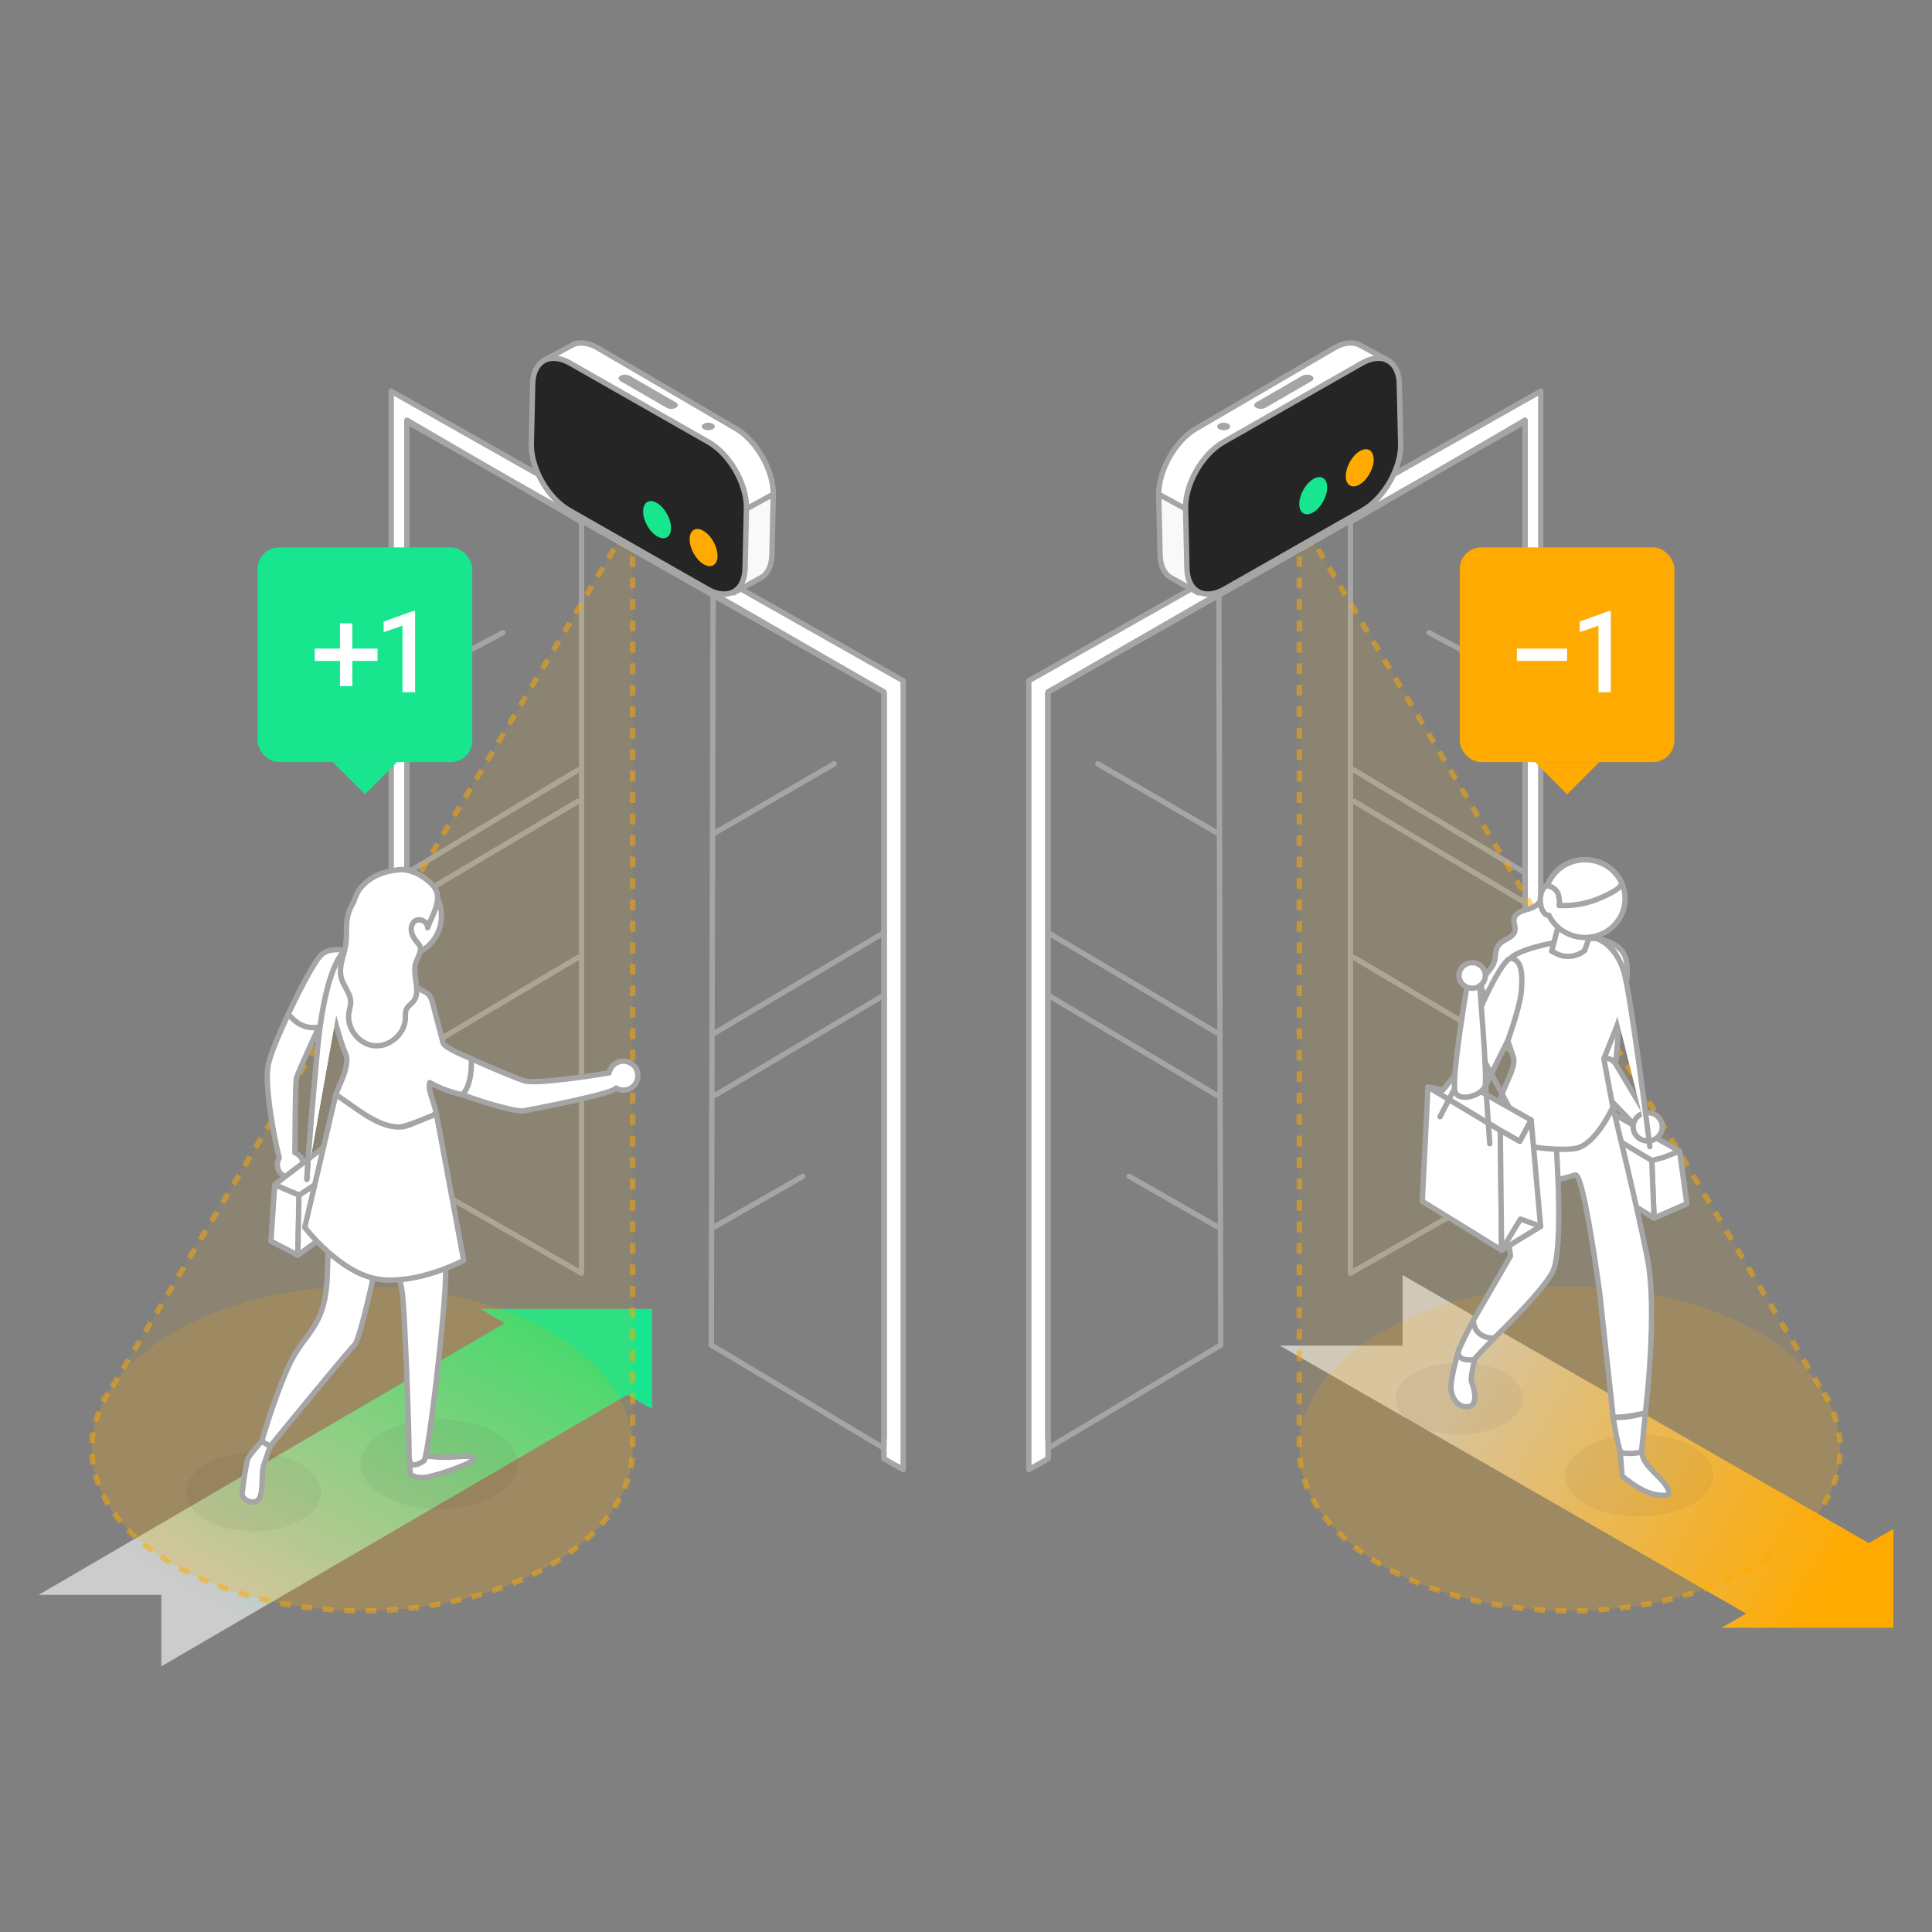 <?xml version="1.0" encoding="UTF-8"?> <svg xmlns="http://www.w3.org/2000/svg" width="360" height="360" viewBox="0 0 360 360" fill="none"><rect x="0" y="0" width="360" height="360" fill="#808080" stroke="none"/><path d="M76.244 197.067L107.684 178.436" stroke="#A5A5A5" stroke-linecap="round" stroke-linejoin="round"></path><path fill-rule="evenodd" clip-rule="evenodd" d="M72.9 219.491V72.9L168.3 126.85V273.853L164.702 271.802V267.962L164.777 268.004V129.174L164.702 129.132V128.948L75.824 78.561L75.824 78.561V221.157L72.9 219.491Z" fill="white"></path><path d="M72.9 72.9L73.147 72.465C72.992 72.377 72.802 72.379 72.648 72.468C72.495 72.558 72.4 72.722 72.4 72.9H72.9ZM72.9 219.491H72.4C72.4 219.67 72.497 219.836 72.653 219.925L72.9 219.491ZM168.3 126.85H168.8C168.8 126.67 168.703 126.503 168.547 126.415L168.3 126.85ZM168.3 273.853L168.053 274.287C168.208 274.376 168.398 274.375 168.552 274.285C168.706 274.196 168.8 274.031 168.8 273.853H168.3ZM164.702 271.802H164.202C164.202 271.982 164.298 272.148 164.454 272.237L164.702 271.802ZM164.702 267.962L164.947 267.527C164.792 267.439 164.603 267.441 164.449 267.53C164.296 267.62 164.202 267.784 164.202 267.962H164.702ZM164.777 268.004L164.531 268.44C164.686 268.527 164.876 268.526 165.029 268.436C165.182 268.346 165.277 268.182 165.277 268.004H164.777ZM164.777 129.174H165.277C165.277 128.995 165.18 128.829 165.024 128.74L164.777 129.174ZM164.702 129.132H164.202C164.202 129.311 164.298 129.477 164.454 129.566L164.702 129.132ZM164.702 128.948H165.202C165.202 128.768 165.105 128.602 164.948 128.513L164.702 128.948ZM75.824 78.561L75.493 78.936C75.519 78.959 75.547 78.979 75.578 78.996L75.824 78.561ZM75.824 78.561L76.155 78.186C76.008 78.056 75.798 78.024 75.619 78.105C75.439 78.186 75.324 78.364 75.324 78.561H75.824ZM75.824 221.157L75.577 221.591C75.731 221.679 75.921 221.679 76.075 221.589C76.229 221.5 76.324 221.335 76.324 221.157H75.824ZM72.4 72.9V219.491H73.4V72.9H72.4ZM168.547 126.415L73.147 72.465L72.654 73.335L168.054 127.285L168.547 126.415ZM168.8 273.853V126.85H167.8V273.853H168.8ZM164.454 272.237L168.053 274.287L168.548 273.419L164.949 271.368L164.454 272.237ZM164.202 267.962V271.802H165.202V267.962H164.202ZM165.022 267.569L164.947 267.527L164.456 268.398L164.531 268.44L165.022 267.569ZM164.277 129.174V268.004H165.277V129.174H164.277ZM164.454 129.566L164.53 129.609L165.024 128.74L164.949 128.697L164.454 129.566ZM164.202 128.948V129.132H165.202V128.948H164.202ZM75.578 78.996L164.455 129.383L164.948 128.513L76.071 78.126L75.578 78.996ZM75.493 78.936L75.493 78.936L76.155 78.186L76.155 78.186L75.493 78.936ZM76.324 221.157V78.561H75.324V221.157H76.324ZM72.653 219.925L75.577 221.591L76.072 220.722L73.148 219.056L72.653 219.925Z" fill="#A5A5A5"></path><path d="M75.824 218.609L75.824 78.295L108.361 97.266V237.24L75.824 218.609Z" stroke="#A5A5A5" stroke-linecap="round" stroke-linejoin="round"></path><path d="M132.539 250.631L132.877 110.597L164.702 128.948V269.844L132.539 250.631Z" stroke="#A5A5A5" stroke-linecap="round" stroke-linejoin="round"></path><path d="M107.684 149.325L76.244 167.956" stroke="#A5A5A5" stroke-linecap="round" stroke-linejoin="round"></path><path d="M76.244 162.398L107.684 143.503" stroke="#A5A5A5" stroke-linecap="round" stroke-linejoin="round"></path><path d="M93.711 117.886L76.244 127.201" stroke="#A5A5A5" stroke-linecap="round" stroke-linejoin="round"></path><path d="M164.74 185.423L133.301 204.053" stroke="#A5A5A5" stroke-linecap="round" stroke-linejoin="round"></path><path d="M164.74 173.778L133.301 192.409" stroke="#A5A5A5" stroke-linecap="round" stroke-linejoin="round"></path><path d="M155.425 142.339L133.301 155.148" stroke="#A5A5A5" stroke-linecap="round" stroke-linejoin="round"></path><path d="M149.603 219.191L133.301 228.506" stroke="#A5A5A5" stroke-linecap="round" stroke-linejoin="round"></path><path d="M283.756 197.067L252.316 178.436" stroke="#A5A5A5" stroke-linecap="round" stroke-linejoin="round"></path><path fill-rule="evenodd" clip-rule="evenodd" d="M287.1 219.491V72.9L191.7 126.85V273.853L195.298 271.802V267.962L195.223 268.004V129.174L195.298 129.132V128.948L284.176 78.561L284.176 78.561V221.157L287.1 219.491Z" fill="white"></path><path d="M287.1 72.9L286.853 72.465C287.008 72.377 287.198 72.379 287.352 72.468C287.505 72.558 287.6 72.722 287.6 72.9H287.1ZM287.1 219.491H287.6C287.6 219.67 287.503 219.836 287.347 219.925L287.1 219.491ZM191.7 126.85H191.2C191.2 126.67 191.297 126.503 191.453 126.415L191.7 126.85ZM191.7 273.853L191.947 274.287C191.792 274.376 191.602 274.375 191.448 274.285C191.294 274.196 191.2 274.031 191.2 273.853H191.7ZM195.298 271.802H195.798C195.798 271.982 195.702 272.148 195.546 272.237L195.298 271.802ZM195.298 267.962L195.053 267.527C195.208 267.439 195.397 267.441 195.551 267.53C195.704 267.62 195.798 267.784 195.798 267.962H195.298ZM195.223 268.004L195.469 268.44C195.314 268.527 195.124 268.526 194.971 268.436C194.818 268.346 194.723 268.182 194.723 268.004H195.223ZM195.223 129.174H194.723C194.723 128.995 194.82 128.829 194.976 128.74L195.223 129.174ZM195.298 129.132H195.798C195.798 129.311 195.702 129.477 195.546 129.566L195.298 129.132ZM195.298 128.948H194.798C194.798 128.768 194.895 128.602 195.052 128.513L195.298 128.948ZM284.176 78.561L284.507 78.936C284.481 78.959 284.453 78.979 284.422 78.996L284.176 78.561ZM284.176 78.561L283.845 78.186C283.992 78.056 284.202 78.024 284.381 78.105C284.561 78.186 284.676 78.364 284.676 78.561H284.176ZM284.176 221.157L284.423 221.591C284.269 221.679 284.079 221.679 283.925 221.589C283.771 221.5 283.676 221.335 283.676 221.157H284.176ZM287.6 72.9V219.491H286.6V72.9H287.6ZM191.453 126.415L286.853 72.465L287.346 73.335L191.946 127.285L191.453 126.415ZM191.2 273.853V126.85H192.2V273.853H191.2ZM195.546 272.237L191.947 274.287L191.452 273.419L195.051 271.368L195.546 272.237ZM195.798 267.962V271.802H194.798V267.962H195.798ZM194.978 267.569L195.053 267.527L195.544 268.398L195.469 268.44L194.978 267.569ZM195.723 129.174V268.004H194.723V129.174H195.723ZM195.546 129.566L195.47 129.609L194.976 128.74L195.051 128.697L195.546 129.566ZM195.798 128.948V129.132H194.798V128.948H195.798ZM284.422 78.996L195.545 129.383L195.052 128.513L283.929 78.126L284.422 78.996ZM284.507 78.936L284.507 78.936L283.845 78.186L283.845 78.186L284.507 78.936ZM283.676 221.157V78.561H284.676V221.157H283.676ZM287.347 219.925L284.423 221.591L283.928 220.722L286.852 219.056L287.347 219.925Z" fill="#A5A5A5"></path><path d="M284.176 218.609L284.176 78.295L251.639 97.266V237.24L284.176 218.609Z" stroke="#A5A5A5" stroke-linecap="round" stroke-linejoin="round"></path><path d="M227.461 250.631L227.123 110.597L195.298 128.948V269.844L227.461 250.631Z" stroke="#A5A5A5" stroke-linecap="round" stroke-linejoin="round"></path><path d="M252.316 149.325L283.756 167.956" stroke="#A5A5A5" stroke-linecap="round" stroke-linejoin="round"></path><path d="M283.756 162.398L252.316 143.503" stroke="#A5A5A5" stroke-linecap="round" stroke-linejoin="round"></path><path d="M266.289 117.886L283.756 127.201" stroke="#A5A5A5" stroke-linecap="round" stroke-linejoin="round"></path><path d="M195.26 185.423L226.699 204.053" stroke="#A5A5A5" stroke-linecap="round" stroke-linejoin="round"></path><path d="M195.26 173.778L226.699 192.409" stroke="#A5A5A5" stroke-linecap="round" stroke-linejoin="round"></path><path d="M204.575 142.339L226.699 155.148" stroke="#A5A5A5" stroke-linecap="round" stroke-linejoin="round"></path><path d="M210.397 219.191L226.699 228.506" stroke="#A5A5A5" stroke-linecap="round" stroke-linejoin="round"></path><path d="M352.8 303.3H320.796L325.368 300.672L238.5 250.74H261.36V237.6L348.228 287.532L352.8 284.904V303.3Z" fill="url(#paint0_linear)"></path><path d="M121.5 243.9V262.548L116.928 259.884L30.06 310.5V297.18H7.2L94.068 246.564L89.496 243.9H121.5Z" fill="url(#paint1_linear)"></path><path d="M20.143 259.549L19.62 260.347L19.676 260.352C18.005 263.36 17.1 266.578 17.1 269.923C17.1 286.624 39.664 300.163 67.5 300.163C95.335 300.163 117.9 286.624 117.9 269.923V96.447L21.065 258.145C20.739 258.608 20.432 259.076 20.143 259.549Z" fill="#FFAA00" fill-opacity="0.1" stroke="#FFAA00" stroke-opacity="0.5" stroke-dasharray="2 2"></path><ellipse opacity="0.15" cx="67.5" cy="269.923" rx="50.4" ry="30.24" fill="#FFAA00"></ellipse><path d="M138.937 94.841L138.694 105.969C138.694 108.17 137.916 109.745 136.7 110.471L141.855 107.62C143.095 106.895 143.849 105.319 143.849 103.119L144.092 91.99L138.937 94.841Z" fill="#F9F9F9" stroke="#A5A5A5" stroke-linecap="round" stroke-linejoin="round"></path><path d="M137.154 79.878L111.427 64.862C109.494 63.731 107.735 63.631 106.471 64.384L101.218 67.222C102.482 66.469 104.241 66.569 106.174 67.7L131.9 82.741C135.741 84.976 138.863 90.476 138.839 94.947L144.092 92.084C144.117 87.638 140.995 82.138 137.154 79.878Z" fill="white" stroke="#A5A5A5" stroke-linecap="round" stroke-linejoin="round"></path><path d="M125.938 74.982L117.326 70.014C116.852 69.747 116.075 69.747 115.613 70.014C115.14 70.281 115.152 70.731 115.613 71.01L124.225 75.99C124.699 76.258 125.477 76.258 125.938 75.99C126.424 75.711 126.412 75.262 125.938 74.982Z" fill="#A5A5A5"></path><path d="M132.838 78.966C132.364 78.699 131.587 78.699 131.125 78.966C130.651 79.233 130.664 79.683 131.125 79.962C131.599 80.23 132.376 80.23 132.838 79.962C133.312 79.683 133.312 79.246 132.838 78.966Z" fill="#A5A5A5"></path><path d="M132.082 82.402C135.962 84.63 139.117 90.114 139.092 94.571L138.841 105.714C138.841 110.17 135.637 111.973 131.781 109.745L106.01 95.056C102.129 92.828 98.975 87.344 99 82.887L99.251 71.744C99.251 67.287 102.455 65.485 106.31 67.713L132.082 82.402Z" fill="#252525" stroke="#A5A5A5" stroke-linecap="round" stroke-linejoin="round"></path><path d="M131.107 98.935C129.676 98.071 128.511 98.764 128.502 100.484C128.493 102.193 129.658 104.273 131.097 105.128C132.528 105.983 133.702 105.299 133.702 103.589C133.702 101.87 132.546 99.79 131.107 98.935Z" fill="#FFAA00"></path><path d="M122.44 93.736C121.009 92.871 119.844 93.565 119.835 95.284C119.826 96.993 120.991 99.073 122.43 99.928C123.861 100.783 125.035 100.099 125.035 98.39C125.035 96.671 123.879 94.591 122.44 93.736Z" fill="#17E68F"></path><path d="M339.857 259.549L340.38 260.347L340.324 260.352C341.995 263.36 342.9 266.578 342.9 269.923C342.9 286.624 320.336 300.163 292.5 300.163C264.665 300.163 242.1 286.624 242.1 269.923V96.447L338.935 258.145C339.261 258.608 339.568 259.076 339.857 259.549Z" fill="#FFAA00" fill-opacity="0.1" stroke="#FFAA00" stroke-opacity="0.5" stroke-dasharray="2 2"></path><ellipse opacity="0.15" rx="50.4" ry="30.24" transform="matrix(-1 0 0 1 292.5 269.923)" fill="#FFAA00"></ellipse><path d="M221.063 94.841L221.306 105.969C221.306 108.17 222.084 109.745 223.3 110.471L218.145 107.62C216.905 106.895 216.151 105.319 216.151 103.119L215.908 91.99L221.063 94.841Z" fill="#F9F9F9" stroke="#A5A5A5" stroke-linecap="round" stroke-linejoin="round"></path><path d="M222.846 79.878L248.573 64.862C250.506 63.731 252.265 63.631 253.529 64.384L258.782 67.222C257.518 66.469 255.759 66.569 253.826 67.7L228.1 82.741C224.259 84.976 221.137 90.476 221.161 94.947L215.908 92.084C215.883 87.638 219.005 82.138 222.846 79.878Z" fill="white" stroke="#A5A5A5" stroke-linecap="round" stroke-linejoin="round"></path><path d="M234.062 74.982L242.674 70.014C243.148 69.747 243.925 69.747 244.387 70.014C244.86 70.281 244.848 70.731 244.387 71.01L235.775 75.99C235.301 76.258 234.523 76.258 234.062 75.99C233.576 75.711 233.588 75.262 234.062 74.982Z" fill="#A5A5A5"></path><path d="M227.162 78.966C227.636 78.699 228.413 78.699 228.875 78.966C229.349 79.233 229.336 79.683 228.875 79.962C228.401 80.23 227.624 80.23 227.162 79.962C226.688 79.683 226.688 79.246 227.162 78.966Z" fill="#A5A5A5"></path><path d="M227.918 82.402C224.038 84.63 220.883 90.114 220.908 94.571L221.159 105.714C221.159 110.17 224.363 111.973 228.219 109.745L253.99 95.056C257.871 92.828 261.025 87.344 261 82.887L260.75 71.744C260.75 67.287 257.545 65.485 253.69 67.713L227.918 82.402Z" fill="#252525" stroke="#A5A5A5" stroke-linecap="round" stroke-linejoin="round"></path><path d="M244.696 89.272C246.127 88.407 247.292 89.101 247.301 90.82C247.31 92.529 246.145 94.609 244.705 95.464C243.275 96.319 242.101 95.635 242.101 93.925C242.101 92.206 243.256 90.126 244.696 89.272Z" fill="#17E68F"></path><path d="M253.362 84.072C254.793 83.208 255.958 83.901 255.967 85.62C255.976 87.33 254.811 89.41 253.371 90.264C251.941 91.119 250.767 90.435 250.767 88.726C250.767 87.007 251.922 84.927 253.362 84.072Z" fill="#FFAA00"></path><path opacity="0.05" d="M295.716 269.523C301.114 266.529 309.859 266.529 315.24 269.523C320.604 272.516 320.587 277.362 315.171 280.355C309.773 283.348 301.028 283.348 295.647 280.355C290.283 277.378 290.317 272.516 295.716 269.523Z" fill="#1A1A1A"></path><path opacity="0.05" d="M263.588 255.835C268.216 253.216 275.711 253.216 280.323 255.835C284.921 258.454 284.906 262.694 280.264 265.313C275.637 267.932 268.142 267.932 263.529 265.313C258.931 262.708 258.961 258.454 263.588 255.835Z" fill="#1A1A1A"></path><path d="M274.867 252.992C274.867 252.992 273.892 256.8 274.211 257.517C274.521 258.243 275.624 261.741 273.709 262.087C271.794 262.432 270.573 260.687 270.372 258.854C270.171 257.03 271.858 251.398 271.858 251.398L274.867 252.992Z" fill="white" stroke="#A5A5A5" stroke-miterlimit="10" stroke-linecap="round" stroke-linejoin="round"></path><path d="M271.911 251.363C272.148 250.752 273.616 247.732 274.537 246.032C275.312 247.13 277.884 249.185 278.403 249.353C276.872 250.903 274.61 253.373 274.61 253.373C274.61 253.373 270.963 253.834 271.911 251.363Z" fill="white" stroke="#A5A5A5" stroke-miterlimit="10" stroke-linecap="round" stroke-linejoin="round"></path><path d="M301.881 208.248L312.959 214.499L314.317 224.284L308.208 226.958L294.906 218.759L295.653 208.965L298.088 207.708L299.975 207.22L301.881 208.248Z" fill="white" stroke="#A5A5A5" stroke-miterlimit="10" stroke-linecap="round" stroke-linejoin="round"></path><path d="M312.959 214.499L309.968 215.668L307.789 216.244L308.208 226.958L314.317 224.284L312.959 214.499Z" fill="white" stroke="#A5A5A5" stroke-miterlimit="10" stroke-linecap="round" stroke-linejoin="round"></path><path d="M307.789 216.244L295.653 208.965L294.905 218.759L308.208 226.958L307.789 216.244Z" fill="white" stroke="#A5A5A5" stroke-miterlimit="10" stroke-linecap="round" stroke-linejoin="round"></path><path d="M300.524 206.282C300.524 206.282 305.083 224.744 306.998 234.618C308.903 244.5 306.587 263.344 306.587 263.344C306.587 263.344 302.822 264.132 300.597 264.132L298.099 241.1C298.099 241.1 295.126 218.626 293.54 218.936C293.184 219.006 290.285 220.06 288.981 219.812C284.477 218.98 278.031 215.146 278.277 210.594C278.596 204.723 283.364 204.422 283.364 204.422C283.364 204.422 291.634 203.802 292.583 204.112C293.531 204.431 300.524 206.282 300.524 206.282Z" fill="white" stroke="#A5A5A5" stroke-miterlimit="10" stroke-linecap="round" stroke-linejoin="round"></path><path d="M302.538 177.653C303.737 179.76 303.187 183.285 302.065 188.89C300.953 194.487 301.719 200.358 299.303 200.721C296.887 201.084 294.443 199.003 294.443 199.003C294.443 199.003 293.139 192.326 293.139 191.423C293.139 190.52 294.069 184.56 294.252 183.843C294.434 183.126 298.108 175.005 298.108 175.005C298.108 175.005 301.339 175.546 302.538 177.653Z" fill="white" stroke="#A5A5A5" stroke-miterlimit="10" stroke-linecap="round" stroke-linejoin="round"></path><path d="M300.972 198.109L307.437 208.912C307.437 208.912 305.969 211.391 304.856 210.01C303.799 208.69 295.893 200.73 295.893 200.73L296.158 200.384C297.051 199.198 297.526 197.453 299.294 197.25C299.787 197.188 300.279 197.409 300.626 197.754L300.972 198.109Z" fill="white" stroke="#A5A5A5" stroke-miterlimit="10" stroke-linecap="round" stroke-linejoin="round"></path><path d="M284.348 169.524C283.391 169.763 282.315 170.259 282.124 171.198C281.969 171.933 282.434 172.703 282.279 173.438C281.987 174.802 280.008 175.041 279.188 176.174C278.559 177.051 278.759 178.247 278.422 179.265C278.121 180.177 277.401 180.894 276.835 181.673C276.261 182.453 275.814 183.453 276.151 184.357C276.58 185.508 278.03 185.915 279.279 185.995C280.528 186.074 281.905 186.004 282.908 186.739C283.719 187.332 284.111 188.341 284.923 188.944C285.962 189.705 287.457 189.59 288.625 189.05C289.792 188.51 290.795 187.544 291.168 186.34C291.551 185.136 291.232 183.71 290.248 182.887C291.734 182.736 293.028 181.505 293.202 180.071C293.393 178.539 292.472 177.122 291.788 175.732C291.615 175.377 291.451 174.979 291.524 174.589C291.606 174.173 291.943 173.863 292.253 173.571C294.004 171.906 295.381 169.878 296.265 167.656C297.569 164.371 295.299 160.297 291.26 161.998C289.846 162.591 288.862 164.14 288.196 165.416C287.029 167.647 287.12 168.834 284.348 169.524Z" fill="white" stroke="#A5A5A5" stroke-miterlimit="10" stroke-linecap="round" stroke-linejoin="round"></path><path d="M289.937 212.932C289.937 212.932 291.469 233.13 289.244 237.142C287.019 241.153 278.394 249.344 278.394 249.344C278.394 249.344 274.71 249.547 274.528 246.023L281.467 234.033L278.266 210.603L285.269 202.261L289.937 212.932Z" fill="white" stroke="#A5A5A5" stroke-miterlimit="10" stroke-linecap="round" stroke-linejoin="round"></path><path d="M298.107 175.005C296.062 174.343 284.595 175.998 281.75 178.315C278.905 180.632 278.905 186.207 278.905 186.207C278.905 186.207 279.361 189.572 281.95 196.842C282.552 198.542 280.975 200.951 280.045 203.457C278.823 206.733 278.075 210.019 278.276 210.603C279.233 213.384 289.719 214.614 293.539 214.003C297.35 213.384 300.533 206.282 300.533 206.282L298.855 197.294L301.335 191.051C302.21 188.855 302.566 186.5 302.374 184.153L301.515 178.646C301.515 178.646 300.152 175.667 298.107 175.005Z" fill="white" stroke="#A5A5A5" stroke-miterlimit="10" stroke-linecap="round" stroke-linejoin="round"></path><path d="M297.816 169.666L295.282 177.113C293.777 178.344 291.662 178.557 289.939 177.653L289.127 177.228L291.242 169.135L297.816 169.666Z" fill="white" stroke="#A5A5A5" stroke-miterlimit="10" stroke-linecap="round" stroke-linejoin="round"></path><path d="M303.415 263.99C304.381 263.84 305.485 263.539 306.588 263.344C306.223 267.373 305.904 270.127 305.904 270.127C305.649 272.65 304.828 272.438 302.667 271.783C301.983 271.57 301.263 268.462 300.588 264.132C301.646 264.114 302.64 264.114 303.415 263.99Z" fill="white" stroke="#A5A5A5" stroke-miterlimit="10" stroke-linecap="round" stroke-linejoin="round"></path><path d="M302.257 275.05C302.156 273.731 302.047 272.403 301.947 271.083C301.928 270.88 301.919 270.658 302.001 270.472C302.257 270.738 302.667 270.791 303.032 270.809C304.007 270.862 304.992 270.782 305.949 270.587C306.013 272.022 307.071 273.155 308.074 274.2C309.086 275.245 310.226 276.228 310.846 277.53C310.955 277.76 311.055 278.043 310.937 278.274C310.791 278.566 310.399 278.628 310.071 278.637C308.612 278.663 307.18 278.212 305.895 277.547C304.618 276.883 303.396 275.936 302.257 275.05Z" fill="white" stroke="#A5A5A5" stroke-miterlimit="10" stroke-linecap="round" stroke-linejoin="round"></path><path d="M307.025 212.604C305.524 212.604 304.308 211.423 304.308 209.965C304.308 208.508 305.524 207.327 307.025 207.327C308.526 207.327 309.742 208.508 309.742 209.965C309.742 211.423 308.526 212.604 307.025 212.604Z" fill="white" stroke="#A5A5A5" stroke-miterlimit="10" stroke-linecap="round" stroke-linejoin="round"></path><path d="M283.473 184.738C283.3 186.783 282.169 190.44 281.029 193.725C279.443 196.896 277.619 200.641 276.507 202.935C275.978 204.024 274.556 204.369 273.562 203.643C273.562 203.643 271.93 199.667 273.261 194.93C274.957 188.891 280.046 178.315 281.594 178.583C283.143 178.851 283.847 180.399 283.473 184.738Z" fill="white" stroke="#A5A5A5" stroke-miterlimit="10" stroke-linecap="round" stroke-linejoin="round"></path><path d="M282.36 208.487L276.498 197.506" stroke="#A5A5A5" stroke-miterlimit="10" stroke-linecap="round" stroke-linejoin="round"></path><path d="M272.996 201.748L285.305 208.699L283.198 212.684L279.56 210.647L266.075 202.545L268.884 203.112L270.88 200.615L272.996 201.748Z" fill="white" stroke="#A5A5A5" stroke-miterlimit="10" stroke-linecap="round" stroke-linejoin="round"></path><path d="M297.768 175.005C297.768 175.005 300.89 175.944 302.522 180.841C303.826 184.746 307.428 213.649 307.428 213.649" fill="white"></path><path d="M297.768 175.005C297.768 175.005 300.89 175.944 302.522 180.841C303.826 184.746 307.428 213.649 307.428 213.649" stroke="#A5A5A5" stroke-miterlimit="10" stroke-linecap="round" stroke-linejoin="round"></path><path fill-rule="evenodd" clip-rule="evenodd" d="M288.608 170.54C289.803 172.992 292.373 174.687 295.353 174.687C299.474 174.687 302.812 171.446 302.812 167.443C302.812 163.441 299.474 160.2 295.353 160.2C292.134 160.2 289.394 162.177 288.348 164.949C287.596 165.117 287.009 166.301 287.009 167.736C287.009 169.286 287.693 170.543 288.532 170.543C288.558 170.543 288.583 170.542 288.608 170.54Z" fill="white"></path><path d="M288.608 170.54L288.563 170.042C288.77 170.023 288.966 170.134 289.057 170.321L288.608 170.54ZM288.348 164.949L288.816 165.126C288.756 165.284 288.622 165.401 288.457 165.437L288.348 164.949ZM289.057 170.321C290.169 172.602 292.565 174.187 295.353 174.187V175.187C292.18 175.187 289.436 173.382 288.158 170.759L289.057 170.321ZM295.353 174.187C299.212 174.187 302.312 171.156 302.312 167.443H303.312C303.312 171.736 299.737 175.187 295.353 175.187V174.187ZM302.312 167.443C302.312 163.731 299.212 160.7 295.353 160.7V159.7C299.737 159.7 303.312 163.151 303.312 167.443H302.312ZM295.353 160.7C292.342 160.7 289.788 162.549 288.816 165.126L287.88 164.773C289 161.805 291.927 159.7 295.353 159.7V160.7ZM288.457 165.437C288.297 165.473 288.058 165.65 287.847 166.086C287.644 166.504 287.509 167.082 287.509 167.736H286.509C286.509 166.955 286.668 166.224 286.947 165.65C287.217 165.093 287.647 164.594 288.239 164.461L288.457 165.437ZM287.509 167.736C287.509 168.444 287.667 169.06 287.896 169.482C288.135 169.924 288.383 170.043 288.532 170.043V171.043C287.842 171.043 287.329 170.534 287.017 169.959C286.694 169.365 286.509 168.578 286.509 167.736H287.509ZM288.532 170.043C288.542 170.043 288.553 170.043 288.563 170.042L288.653 171.038C288.613 171.041 288.573 171.043 288.532 171.043V170.043Z" fill="#A5A5A5"></path><path fill-rule="evenodd" clip-rule="evenodd" d="M302.293 164.796C301.199 162.104 298.509 160.2 295.354 160.2C292.099 160.2 289.337 162.228 288.324 165.053C288.356 165.057 288.388 165.064 288.42 165.07C288.452 165.077 288.484 165.084 288.516 165.088C289.343 165.238 290.04 165.84 290.35 166.586C290.507 167.297 290.653 168.008 290.523 168.719C293.377 168.869 296.258 168.276 298.82 167.045C298.877 167.018 298.947 166.985 299.029 166.947C299.83 166.572 301.692 165.701 302.007 164.947C302.106 164.899 302.201 164.849 302.293 164.796Z" fill="white"></path><path d="M302.293 164.796L302.756 164.608C302.85 164.839 302.759 165.104 302.543 165.229L302.293 164.796ZM288.324 165.053L288.256 165.548C288.107 165.527 287.975 165.44 287.897 165.312C287.819 165.183 287.803 165.026 287.854 164.884L288.324 165.053ZM288.516 165.088L288.585 164.593C288.592 164.594 288.598 164.595 288.605 164.596L288.516 165.088ZM290.35 166.586L290.812 166.395C290.823 166.422 290.832 166.45 290.838 166.479L290.35 166.586ZM290.523 168.719L290.496 169.218C290.353 169.211 290.219 169.141 290.13 169.029C290.041 168.916 290.005 168.77 290.031 168.629L290.523 168.719ZM298.82 167.045L298.603 166.594L298.604 166.594L298.82 167.045ZM299.029 166.947L299.241 167.4L299.241 167.4L299.029 166.947ZM302.007 164.947L301.546 164.754C301.593 164.642 301.679 164.551 301.788 164.498L302.007 164.947ZM295.354 159.7C298.714 159.7 301.586 161.728 302.756 164.608L301.83 164.984C300.812 162.479 298.305 160.7 295.354 160.7V159.7ZM287.854 164.884C288.937 161.86 291.889 159.7 295.354 159.7V160.7C292.31 160.7 289.736 162.596 288.795 165.221L287.854 164.884ZM288.318 165.56C288.283 165.553 288.268 165.55 288.256 165.548L288.393 164.557C288.445 164.564 288.493 164.575 288.522 164.581L288.318 165.56ZM288.447 165.583C288.396 165.576 288.347 165.566 288.318 165.56L288.522 164.581C288.557 164.588 288.572 164.591 288.585 164.593L288.447 165.583ZM289.888 166.778C289.64 166.179 289.076 165.698 288.427 165.58L288.605 164.596C289.609 164.778 290.441 165.502 290.812 166.395L289.888 166.778ZM290.031 168.629C290.141 168.031 290.021 167.416 289.862 166.694L290.838 166.479C290.993 167.178 291.166 167.985 291.015 168.809L290.031 168.629ZM299.036 167.496C296.4 168.762 293.436 169.373 290.496 169.218L290.549 168.219C293.318 168.366 296.115 167.79 298.603 166.594L299.036 167.496ZM299.241 167.4C299.158 167.438 299.09 167.47 299.036 167.496L298.604 166.594C298.663 166.566 298.736 166.532 298.817 166.494L299.241 167.4ZM302.469 165.14C302.343 165.441 302.092 165.7 301.842 165.908C301.582 166.126 301.27 166.333 300.955 166.519C300.326 166.892 299.639 167.213 299.241 167.4L298.817 166.494C299.22 166.306 299.864 166.004 300.445 165.659C300.736 165.486 300.998 165.311 301.201 165.141C301.414 164.963 301.514 164.83 301.546 164.754L302.469 165.14ZM302.543 165.229C302.44 165.288 302.334 165.344 302.226 165.397L301.788 164.498C301.877 164.454 301.962 164.409 302.043 164.363L302.543 165.229Z" fill="#A5A5A5"></path><path d="M279.562 210.647L266.077 202.545L265.019 223.841L279.799 232.953L279.562 210.647Z" fill="white" stroke="#A5A5A5" stroke-miterlimit="10" stroke-linecap="round" stroke-linejoin="round"></path><path d="M276.5 197.506L277.594 213.118" stroke="#A5A5A5" stroke-miterlimit="10" stroke-linecap="round" stroke-linejoin="round"></path><path d="M273.919 197.241L268.33 208.088" stroke="#A5A5A5" stroke-miterlimit="10" stroke-linecap="round" stroke-linejoin="round"></path><path d="M275.687 183.356C275.687 183.356 277.028 199.357 276.781 202.005C276.59 204.041 272.058 205.467 271.174 203.537C270.289 201.597 273.38 183.622 273.38 183.622L275.687 183.356Z" fill="white" stroke="#A5A5A5" stroke-miterlimit="10" stroke-linecap="round" stroke-linejoin="round"></path><path d="M285.306 208.699L283.199 212.684L279.561 210.647L279.799 232.953L287.065 228.508L285.306 208.699Z" fill="white" stroke="#A5A5A5" stroke-miterlimit="10" stroke-linecap="round" stroke-linejoin="round"></path><path d="M287.065 228.508L283.318 227.153L279.799 232.953L287.065 228.508Z" fill="white" stroke="#A5A5A5" stroke-miterlimit="10" stroke-linecap="round" stroke-linejoin="round"></path><path d="M274.319 184.144C272.964 184.144 271.866 183.077 271.866 181.762C271.866 180.446 272.964 179.38 274.319 179.38C275.673 179.38 276.771 180.446 276.771 181.762C276.771 183.077 275.673 184.144 274.319 184.144Z" fill="white" stroke="#A5A5A5" stroke-miterlimit="10" stroke-linecap="round" stroke-linejoin="round"></path><path opacity="0.05" d="M92.197 266.875C86.45 263.604 77.157 263.604 71.434 266.875C65.736 270.146 65.736 275.443 71.508 278.714C77.255 281.985 86.548 281.985 92.27 278.714C97.968 275.468 97.944 270.17 92.197 266.875Z" fill="#1A1A1A"></path><path opacity="0.05" d="M56.1 272.856C51.184 269.999 43.212 269.999 38.297 272.856C33.406 275.712 33.43 280.35 38.37 283.206C43.285 286.062 51.258 286.062 56.173 283.206C61.064 280.374 61.04 275.712 56.1 272.856Z" fill="#1A1A1A"></path><path d="M59.573 178.237C61.848 175.357 67.912 178.237 67.912 178.237C67.912 178.237 74.736 182.631 79.284 184.877C79.822 185.146 80.213 185.683 80.482 186.391C80.482 186.391 82.268 193.275 82.561 194.324C82.855 195.374 87.843 197.278 87.843 197.278C90.582 201.404 86.229 203.991 86.229 203.991C86.229 203.991 83.172 203.479 80.067 201.721C79.749 203.381 80.8 204.968 81.314 207.58C81.314 207.58 74.222 210.875 70.431 210.631C66.641 210.387 62.092 205.7 62.606 203.942C62.728 203.479 62.997 202.893 63.266 202.234C64.073 200.378 65.1 197.937 64.367 196.277C63.339 194.007 61.823 187.953 61.823 187.953C61.823 187.953 60.185 190.101 59.5 191.249C55.489 194.52 53.704 189.003 53.704 189.003C53.704 189.003 57.299 181.118 59.573 178.237Z" fill="white" stroke="#A5A5A5" stroke-linecap="round" stroke-linejoin="round"></path><path fill-rule="evenodd" clip-rule="evenodd" d="M49.962 198.523C50.304 196.668 51.894 192.86 53.703 188.978C55.024 190.394 56.394 191.761 59.377 191.444C57.665 195.203 55.366 200.281 55.22 200.915C55.024 201.745 54.975 211.315 54.951 214.781C55.855 215.123 56.516 216.001 56.516 217.027C56.516 218.369 55.44 219.443 54.095 219.443C52.75 219.443 51.674 218.369 51.674 217.027C51.674 216.563 51.796 216.124 52.041 215.757C51.258 212.926 49.228 202.453 49.962 198.523Z" fill="white" stroke="#A5A5A5" stroke-linecap="round" stroke-linejoin="round"></path><path d="M76.254 271.22C76.254 271.22 76.401 274.345 76.45 274.638C76.499 274.906 77.819 275.59 79.751 275.199C81.707 274.808 87.161 273.002 88.115 272.074C89.068 271.147 86.06 271.342 84.202 271.513C82.343 271.684 78.773 271.244 78.773 271.244H76.254V271.22Z" fill="white" stroke="#A5A5A5" stroke-linecap="round" stroke-linejoin="round"></path><path d="M74.688 178.238C78.869 178.238 82.269 174.845 82.269 170.671C82.269 166.497 78.869 163.103 74.688 163.103C70.506 163.103 67.106 166.497 67.106 170.671C67.106 174.87 70.481 178.238 74.688 178.238Z" fill="white" stroke="#A5A5A5" stroke-linecap="round" stroke-linejoin="round"></path><path d="M61.164 213.122L69.528 219.957C69.528 219.957 74.468 236.849 74.957 240.902C75.47 244.929 76.228 266.68 76.228 271.245C76.228 274.052 78.258 272.685 79.016 272.172C79.774 271.66 83.051 244.197 83.051 236.996C83.051 229.794 81.193 207.336 81.193 207.336L71.337 218.565L62.583 203.943L61.164 213.122Z" fill="white" stroke="#A5A5A5" stroke-linecap="round" stroke-linejoin="round"></path><path d="M114.793 202.746C115.6 203.235 116.627 203.259 117.508 202.771C118.804 202.038 119.244 200.378 118.51 199.085C117.777 197.791 116.114 197.351 114.818 198.084C114.108 198.499 113.644 199.158 113.497 199.915C110.954 200.33 99.778 202.136 97.552 201.355C96.134 200.867 91.536 198.987 87.819 197.278C87.892 199.231 87.77 202.087 86.205 203.991C91.414 205.944 96.574 207.165 97.406 207.018C98.946 206.75 113.595 203.942 114.671 202.868C114.72 202.844 114.744 202.795 114.793 202.746Z" fill="white" stroke="#A5A5A5" stroke-linecap="round" stroke-linejoin="round"></path><path d="M63.879 206.604C63.879 206.604 61.238 226.743 60.993 237.264C60.749 247.785 56.591 248.078 53.632 254.865C50.673 261.675 48.766 268.608 48.766 268.608L50.355 269.487C50.355 269.487 64.344 252.326 66.031 250.642C67.718 248.957 73.221 220.249 73.221 220.249L63.879 206.604Z" fill="white" stroke="#A5A5A5" stroke-linecap="round" stroke-linejoin="round"></path><path d="M69.821 172.599L68.696 180.728C69.503 182.559 71.337 183.706 73.318 183.633L74.248 183.608L76.057 175.064L69.821 172.599Z" fill="white" stroke="#A5A5A5" stroke-linecap="round" stroke-linejoin="round"></path><path d="M51.188 220.738L50.478 231.259L55.516 233.896L55.736 222.691L51.188 220.738Z" fill="white" stroke="#A5A5A5" stroke-linecap="round" stroke-linejoin="round"></path><path d="M55.709 222.691L55.489 233.895L67.252 225.278L68.206 214.513L55.709 222.691Z" fill="white" stroke="#A5A5A5" stroke-linecap="round" stroke-linejoin="round"></path><path d="M51.185 220.738L55.734 222.691L68.206 214.513L61.163 213.122L51.185 220.738Z" fill="white" stroke="#A5A5A5" stroke-linecap="round" stroke-linejoin="round"></path><path d="M62.582 203.943L56.786 228.696C56.786 228.696 63.413 237.411 70.701 238.387C77.964 239.364 86.401 234.848 86.401 234.848L81.315 207.58L76.13 209.68C72.193 211.071 67.815 207.58 64.392 205.212L62.582 203.943Z" fill="white" stroke="#A5A5A5" stroke-linecap="round" stroke-linejoin="round"></path><path d="M64.857 176.724C64.857 176.724 60.773 177.92 59.11 196.107C57.422 214.293 57.178 219.786 57.178 219.786" fill="white"></path><path d="M64.857 176.724C64.857 176.724 60.773 177.92 59.11 196.107C57.422 214.293 57.178 219.786 57.178 219.786" stroke="#A5A5A5"></path><path d="M64.857 176.724C64.857 176.724 60.773 177.92 59.11 196.107C57.422 214.293 57.178 219.786 57.178 219.786" fill="white"></path><path d="M64.857 176.724C64.857 176.724 60.773 177.92 59.11 196.107C57.422 214.293 57.178 219.786 57.178 219.786" stroke="#A5A5A5" stroke-miterlimit="10" stroke-linecap="round" stroke-linejoin="round"></path><path d="M77.28 171.647C78.16 170.963 79.726 171.744 79.677 172.867C79.872 172.354 80.092 171.817 80.337 171.28C81.266 169.205 82.269 166.935 80.777 165.129C79.334 163.396 76.644 161.882 74.419 162.053C71.558 162.297 69.014 163.249 67.18 165.47C66.642 166.105 66.202 167.057 65.884 168.107C65.419 168.839 65.077 169.645 64.857 170.426C64.588 171.451 64.563 172.525 64.563 173.599C64.563 174.429 64.539 175.259 64.417 176.065C64.319 176.7 64.148 177.334 63.977 177.969C63.585 179.385 63.218 180.825 63.61 182.265C63.781 182.9 64.099 183.486 64.417 184.072C64.857 184.902 65.322 185.707 65.346 186.635C65.37 187.099 65.248 187.563 65.15 188.027C65.101 188.295 65.028 188.539 65.004 188.808C64.588 191.664 66.911 194.618 69.772 194.862C72.634 195.106 75.446 192.616 75.544 189.76C75.544 189.638 75.544 189.491 75.544 189.345C75.544 188.881 75.544 188.417 75.739 188.027C75.911 187.685 76.204 187.416 76.498 187.148C76.669 187.001 76.84 186.83 76.987 186.659C77.891 185.561 77.696 184.145 77.476 182.656C77.329 181.68 77.207 180.679 77.378 179.751C77.451 179.409 77.622 178.994 77.818 178.579C78.112 177.92 78.405 177.212 78.332 176.675C78.283 176.26 78.087 175.967 77.843 175.723C77.378 175.162 76.938 174.576 76.742 173.892C76.498 173.062 76.644 172.135 77.28 171.647Z" fill="white" stroke="#A5A5A5" stroke-linecap="round" stroke-linejoin="round"></path><path d="M50.355 269.487C50.355 269.487 49.694 271.44 49.156 272.953C48.618 274.467 49.156 277.836 48.276 279.251C47.395 280.667 45.023 279.471 45.121 278.275C45.219 277.079 45.879 272.514 46.197 271.757C46.539 271 48.74 268.584 48.74 268.584L50.355 269.487Z" fill="white" stroke="#A5A5A5" stroke-linecap="round" stroke-linejoin="round"></path><rect x="48" y="102" width="40" height="40" rx="4" fill="#17E68F"></rect><path d="M77.352 129H75V116.586L71.5 117.789V115.82L76.969 113.852H77.352V129ZM65.648 116.148V120.852H70.352V123.148H65.648V127.852H63.352V123.148H58.648V120.852H63.352V116.148H65.648Z" fill="white"></path><path d="M68 148L62 142H74L68 148Z" fill="#17E68F"></path><rect x="272" y="102" width="40" height="40" rx="4" fill="#FFAA00"></rect><path d="M300.148 129H297.852V116.586L294.352 117.789V115.82L299.82 113.852H300.148V129ZM282.648 120.852H292V123.148H282.648V120.852Z" fill="white"></path><path d="M292 148L286 142H298L292 148Z" fill="#FFAA00"></path><defs><linearGradient id="paint0_linear" x1="259.202" y1="248.269" x2="353.475" y2="303.706" gradientUnits="userSpaceOnUse"><stop offset="0.146" stop-color="#CCCCCC"></stop><stop offset="0.854" stop-color="#FFAA00"></stop></linearGradient><linearGradient id="paint1_linear" x1="121.5" y1="243.9" x2="69.353" y2="333.395" gradientUnits="userSpaceOnUse"><stop offset="0.146" stop-color="#17E68F"></stop><stop offset="0.854" stop-color="#CCCCCC"></stop></linearGradient></defs></svg> 